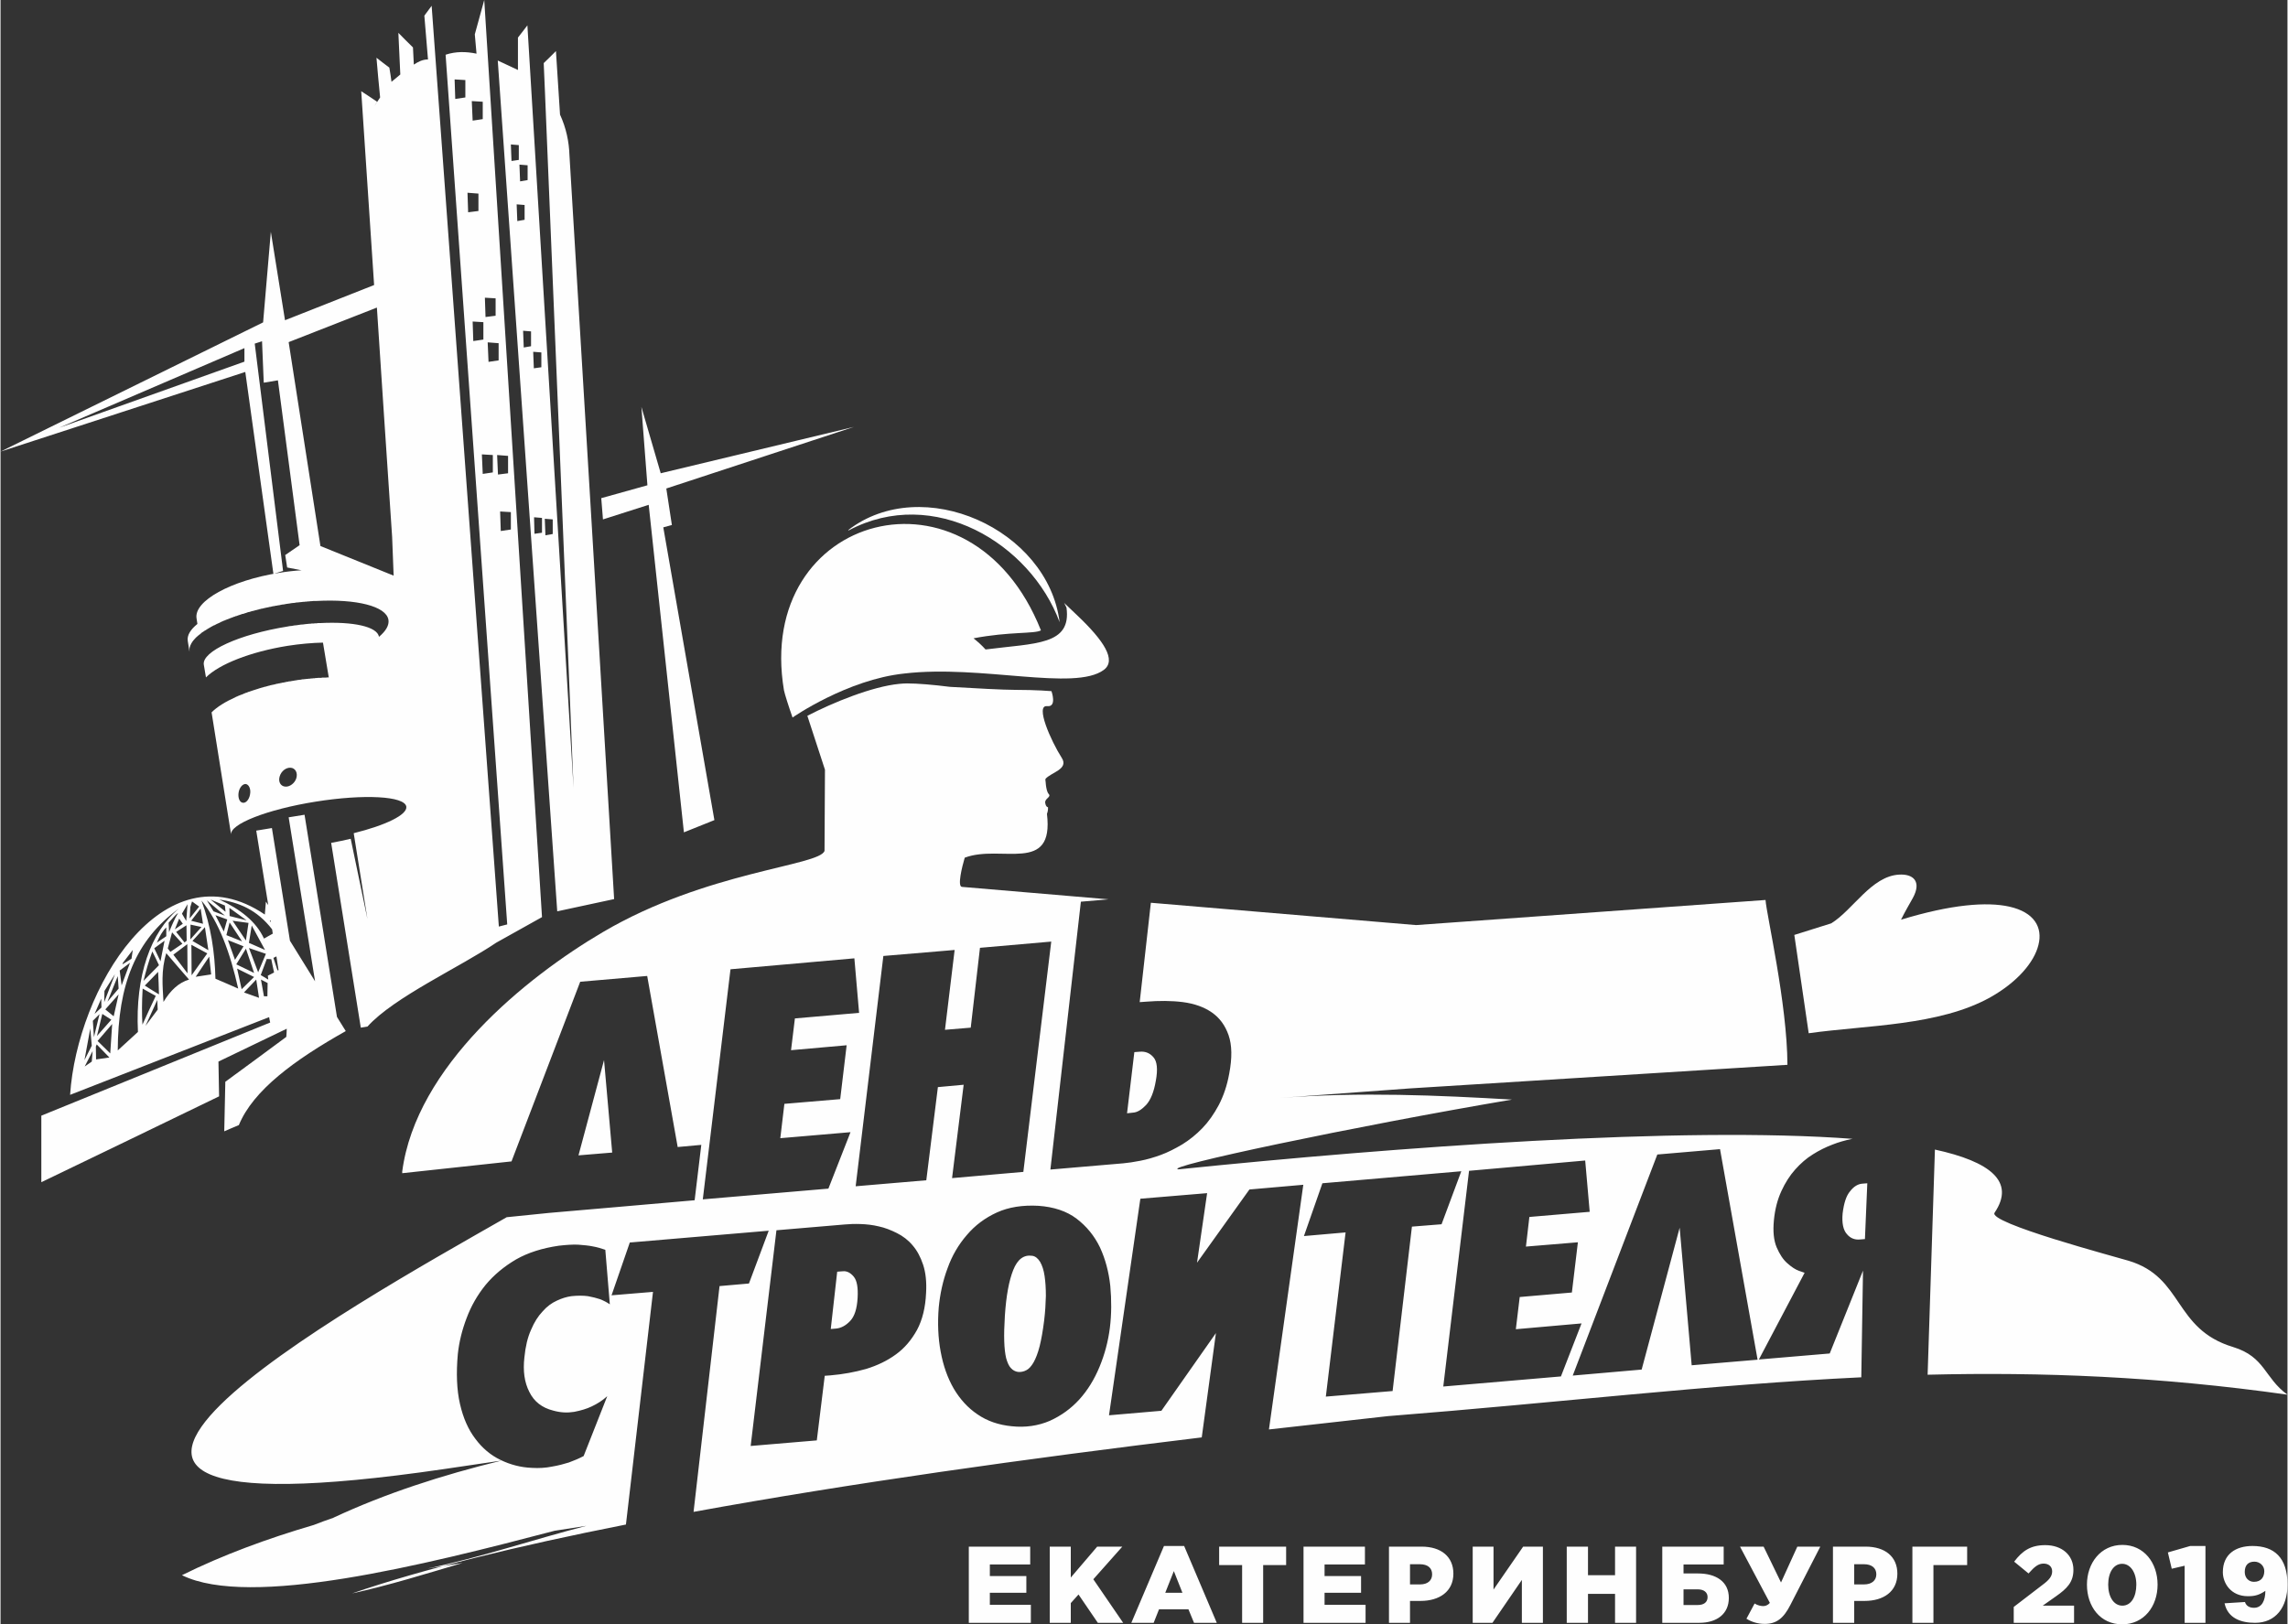 <?xml version="1.0" encoding="UTF-8"?> <!-- Creator: CorelDRAW 2017 --> <svg xmlns="http://www.w3.org/2000/svg" xmlns:xlink="http://www.w3.org/1999/xlink" xml:space="preserve" width="276px" height="196px" shape-rendering="geometricPrecision" text-rendering="geometricPrecision" image-rendering="optimizeQuality" fill-rule="evenodd" clip-rule="evenodd" viewBox="0 0 106.52 75.68"><rect x="0" y="0" width="106.52" height="75.68" fill="#333333" stroke="none"/> <g id="Слой_x0020_1">  <g id="_2161538358192"> <path fill="#FEFEFE" d="M84.22 48.14c2.7,-0.38 6.08,-0.34 8.47,-1.68 1.24,-0.7 2.03,-1.62 2.23,-2.43 0.21,-0.82 -0.19,-1.53 -1.36,-1.79 -1.04,-0.23 -2.68,-0.11 -5.04,0.61 0.18,-0.37 0.39,-0.72 0.55,-1.01 0.43,-0.79 0,-1.13 -0.64,-1.09 -1.29,0.07 -2.14,1.64 -3.16,2.27l-1.72 0.54 0.67 4.58z"></path> <path fill="#FEFEFE" d="M49.55 28.1c0,0 0,-0.01 -0.01,-0.01l0 0 0 0 0 0 0 0 0 0 0 0 0 0 0 0 0 0 0 0 0.01 0 0 0 0 0 0 0.01 0 0 0 0 0 0 0 0 0 0 0 0 0 0 0 0 0 0 0 0 0 0 0 0 0 0 0 0 0 0 0 0zm-10.07 -3.4c3.46,-2.67 9.31,-0.05 9.85,4.29 -1.36,-3.68 -5.87,-6.38 -9.82,-4.28l-0.03 -0.01zm11.91 6.51c0.6,-0.45 0,-1.36 -1.23,-2.53l-0.61 -0.58 0 0 0 0 0 0.01 0 0 0 0 0 0 0 0.01 0 0 0.01 0 0 0 0 0.01 0 0 0.01 0.01 0 0 0 0.01 0 0 0.01 0.01 0 0 0 0.02 0 0 0.01 0.01 0 0 0.01 0.01 0 0 0.01 0.02 0 0 0 0.01 0 0 0.01 0.02 0 0 0.01 0.02 0 0 0.01 0.02 0 0 0.01 0.02 0 0c0.24,1.76 -1.44,1.65 -3.77,1.95 -0.17,-0.19 -0.36,-0.36 -0.56,-0.52 1.67,-0.32 2.84,-0.2 3.14,-0.37 -3.27,-8.23 -13.35,-5.46 -11.97,2.79 0.04,0.19 0.21,0.73 0.4,1.27 0,0 2.54,-1.77 5.21,-2.05 3.58,-0.42 7.93,0.84 9.29,-0.17z"></path> <g> <path fill="#FEFEFE" d="M12.56 47.64l-10.66 4.34 0 3.1c2.76,-1.33 5.52,-2.66 8.28,-4 -0.01,-0.54 -0.02,-1.08 -0.03,-1.62 1.06,-0.51 2.12,-1.02 3.18,-1.53 0,0.13 -0.01,0.26 -0.02,0.38 -0.95,0.7 -1.89,1.4 -2.84,2.09 -0.02,0.77 -0.03,1.54 -0.05,2.31 0.23,-0.1 0.45,-0.2 0.68,-0.29 0.67,-1.63 2.6,-3.04 4.98,-4.38l-0.41 -0.66 -1.51 -9.42 -0.74 0.12 1.23 7.64 -1.17 -1.89 -0.84 -5.25 -0.73 0.12 0.56 3.47 -0.11 -0.16 -0.05 0.6c-4.76,-3.22 -8.75,3.49 -9.07,8.4 3.09,-1.21 6.18,-2.41 9.27,-3.62 0.01,0.08 0.03,0.16 0.05,0.25zm0.03 -4.67l-0.05 -0.07 0.04 -0.02 0.01 0.09zm-3.79 -12.61l-0.08 -0.5c-0.04,-0.26 0.13,-0.53 0.45,-0.79l-0.04 -0.26c-0.13,-0.81 1.59,-1.76 3.84,-2.12 0.36,-0.06 0.71,-0.1 1.05,-0.12l-0.67 -0.13 -0.09 -0.58 0.67 -0.46 -1.01 -7.68 -0.66 0.11 -0.08 -1.93 -0.34 0.11 1.32 10.59 -0.45 0.14 -1.31 -9.41 -11.4 3.71 12.23 -6.02 0.36 -4.22 0.66 4.12 4.15 -1.64 -0.6 -9.03c0.25,0.16 0.5,0.33 0.74,0.49 -0.04,0.07 -0.09,0.14 -0.13,0.21 0.09,-0.14 0.18,-0.27 0.27,-0.41 -0.06,-0.62 -0.12,-1.23 -0.17,-1.85 0.2,0.16 0.4,0.31 0.6,0.46 0.04,0.22 0.07,0.44 0.1,0.66 0.14,-0.11 0.28,-0.23 0.41,-0.34 -0.03,-0.65 -0.06,-1.29 -0.09,-1.94 0.22,0.23 0.45,0.45 0.68,0.68 0.01,0.27 0.03,0.53 0.04,0.8 0.2,-0.13 0.4,-0.24 0.66,-0.24 -0.06,-0.68 -0.11,-1.36 -0.17,-2.04l0.34 -0.46 3.13 42.9 0.39 -0.1 -2.87 -40.52c0.48,-0.16 0.96,-0.15 1.44,-0.05 -0.03,-0.3 -0.05,-0.6 -0.08,-0.9 0.15,-0.53 0.29,-1.07 0.44,-1.6l2.69 42.73 -2.13 1.19c-1.65,1.12 -4.77,2.54 -6,3.91l-0.31 0.05 -1.38 -8.61c0.38,-0.07 0.57,-0.11 0.91,-0.19l0.78 3.74 -0.64 -4c1.49,-0.37 2.51,-0.86 2.45,-1.24 -0.08,-0.49 -1.97,-0.59 -4.22,-0.23 -2.26,0.36 -4.02,1.05 -3.94,1.54l-0.91 -5.7c0.25,-0.25 0.63,-0.49 1.12,-0.71l0.01 -0.01c0.02,-0.01 0.05,-0.02 0.07,-0.02l0 -0.01c0.05,-0.02 0.1,-0.04 0.15,-0.06l0.03 -0.01c0.02,-0.01 0.04,-0.02 0.06,-0.02l0.02 -0.01c0.02,-0.01 0.04,-0.02 0.06,-0.03l0.03 -0.01c0.02,0 0.03,-0.01 0.04,-0.02 0.02,0 0.04,-0.01 0.05,-0.01 0.02,-0.01 0.03,-0.02 0.05,-0.02l0.04 -0.02c0.01,0 0.03,-0.01 0.05,-0.01 0.01,-0.01 0.03,-0.01 0.05,-0.02l0.03 -0.01c0.02,-0.01 0.04,-0.01 0.06,-0.02l0.03 -0.01c0.02,-0.01 0.04,-0.01 0.06,-0.02l0.04 -0.01c0.02,-0.01 0.04,-0.02 0.06,-0.02l0.03 -0.01c0.02,-0.01 0.04,-0.01 0.06,-0.02l0.03 -0.01c0.02,-0.01 0.05,-0.01 0.07,-0.02l0.03 -0.01c0.03,-0.01 0.05,-0.01 0.08,-0.02l0.02 -0.01c0.02,0 0.05,-0.01 0.08,-0.02l0.02 0c0.02,-0.01 0.05,-0.02 0.07,-0.02l0.02 -0.01c0.03,-0.01 0.06,-0.01 0.09,-0.02l0.02 -0.01c0.03,0 0.06,-0.01 0.08,-0.02l0.02 0c0.03,-0.01 0.06,-0.01 0.09,-0.02l0.01 0c0.03,-0.01 0.06,-0.02 0.1,-0.03l0 0c0.04,0 0.07,-0.01 0.1,-0.02l0.02 0c0.03,-0.01 0.06,-0.01 0.09,-0.02l0.01 0c0.03,-0.01 0.06,-0.02 0.1,-0.02l0.01 0c0.03,-0.01 0.07,-0.02 0.1,-0.02l0.01 -0.01c0.03,0 0.06,-0.01 0.1,-0.01l0.01 -0.01c0.03,0 0.07,-0.01 0.1,-0.01l0.01 0c0.03,-0.01 0.07,-0.02 0.11,-0.02 0.03,-0.01 0.07,-0.01 0.1,-0.02l0.02 0c0.03,-0.01 0.06,-0.01 0.1,-0.02l0.01 0c0.03,0 0.06,-0.01 0.09,-0.01l0.02 0c0.03,-0.01 0.06,-0.01 0.09,-0.02l0.03 0c0.03,0 0.06,-0.01 0.09,-0.01l0 0c0.04,0 0.07,-0.01 0.1,-0.01l0.02 0c0.04,-0.01 0.07,-0.01 0.1,-0.01l0.01 0c0.03,-0.01 0.06,-0.01 0.09,-0.01l0.01 0c0.04,-0.01 0.07,-0.01 0.1,-0.01l0.02 0c0.03,-0.01 0.05,-0.01 0.08,-0.01l0.02 0c0.02,0 0.05,-0.01 0.08,-0.01l0.03 0c0.03,0 0.06,0 0.09,0l0.01 0c0.03,-0.01 0.05,-0.01 0.08,-0.01l0.02 0c0.03,0 0.06,0 0.09,0l0.03 0c0.02,0 0.04,-0.01 0.06,-0.01l0.02 0 0.05 0 -0.27 -1.62c-0.51,0.01 -1.07,0.06 -1.65,0.15 -1.74,0.28 -3.19,0.86 -3.8,1.47l-0.1 -0.59c-0.1,-0.62 1.65,-1.42 3.9,-1.78 0.03,-0.01 0.07,-0.01 0.1,-0.02l0.01 0c0.03,0 0.06,-0.01 0.1,-0.01l0 0c0.04,-0.01 0.07,-0.01 0.1,-0.02l0 0c0.04,0 0.07,-0.01 0.11,-0.01l0.2 -0.03 0 0c0.07,0 0.14,-0.01 0.2,-0.02l0.2 -0.02 0.01 0c0.03,0 0.06,0 0.09,-0.01l0 0 0.01 0c0.03,0 0.06,0 0.09,0l0 0 0 0c0.03,-0.01 0.06,-0.01 0.09,-0.01l0.01 0c0.03,0 0.06,0 0.09,-0.01l0.01 0c0.03,0 0.06,0 0.08,0l0.01 0 0 0c1.54,-0.08 2.67,0.16 2.75,0.64 0.32,-0.27 0.48,-0.54 0.44,-0.79 -0.1,-0.64 -1.5,-0.98 -3.36,-0.88l0 0 -0.02 0c-0.03,0 -0.06,0 -0.09,0l-0.02 0c-0.03,0 -0.06,0.01 -0.09,0.01l-0.02 0c-0.03,0 -0.06,0 -0.09,0.01l-0.02 0c-0.03,0 -0.06,0 -0.1,0.01l-0.01 0c-0.03,0 -0.07,0 -0.1,0.01l-0.01 0c-0.04,0 -0.07,0 -0.11,0.01l0 0 -0.01 0c-0.03,0 -0.07,0.01 -0.1,0.01l-0.01 0c-0.04,0.01 -0.07,0.01 -0.11,0.01l-0.01 0c-0.03,0.01 -0.07,0.01 -0.11,0.02l-0.01 0c-0.03,0 -0.07,0.01 -0.11,0.01l0 0c-0.04,0.01 -0.08,0.01 -0.11,0.02l-0.01 0 0 0c-0.08,0.01 -0.16,0.02 -0.24,0.04 -0.03,0 -0.07,0.01 -0.1,0.01l-0.03 0.01c-0.03,0 -0.06,0.01 -0.09,0.02l-0.02 0c-0.03,0 -0.07,0.01 -0.1,0.02l-0.03 0c-0.03,0.01 -0.06,0.01 -0.08,0.02l-0.03 0c-0.03,0.01 -0.06,0.01 -0.1,0.02l-0.02 0.01c-0.03,0 -0.06,0.01 -0.08,0.01l-0.03 0.01c-0.03,0.01 -0.07,0.01 -0.1,0.02l-0.01 0c-0.03,0.01 -0.06,0.02 -0.09,0.02l-0.03 0.01c-0.03,0.01 -0.06,0.01 -0.09,0.02l-0.01 0 0 0 -0.01 0c-0.02,0.01 -0.05,0.02 -0.08,0.02l-0.03 0.01c-0.03,0.01 -0.05,0.02 -0.08,0.02l-0.02 0.01c-0.03,0 -0.06,0.01 -0.09,0.02l-0.03 0.01c-0.03,0 -0.05,0.01 -0.07,0.02l-0.03 0c-0.03,0.01 -0.06,0.02 -0.09,0.03l-0.03 0.01c-0.02,0 -0.04,0.01 -0.06,0.01l-0.03 0.01c-0.03,0.01 -0.06,0.02 -0.08,0.03l-0.04 0.01c-0.01,0 -0.03,0.01 -0.05,0.02l-0.04 0.01c-0.02,0 -0.04,0.01 -0.06,0.01 -0.01,0.01 -0.03,0.02 -0.05,0.02 -0.02,0.01 -0.03,0.01 -0.05,0.02 -0.02,0 -0.03,0.01 -0.04,0.01 -0.02,0.01 -0.03,0.01 -0.05,0.02 -0.02,0 -0.03,0.01 -0.05,0.02 -0.02,0 -0.04,0.01 -0.06,0.01l-0.03 0.02c-0.02,0 -0.04,0.01 -0.05,0.01l-0.04 0.02c-0.02,0.01 -0.04,0.01 -0.06,0.02 -0.02,0.01 -0.03,0.01 -0.05,0.02l-0.03 0.01c-0.01,0.01 -0.03,0.01 -0.04,0.02 -0.02,0 -0.03,0.01 -0.05,0.02 -0.02,0 -0.04,0.01 -0.06,0.02l-0.03 0.01c-0.01,0.01 -0.03,0.01 -0.04,0.02l-0.03 0.01c-0.02,0.01 -0.05,0.02 -0.08,0.03l-0.02 0.01c-0.01,0.01 -0.03,0.02 -0.04,0.02l-0.03 0.01c-0.02,0.02 -0.05,0.03 -0.07,0.04l-0.02 0.01c-0.02,0.01 -0.03,0.01 -0.05,0.02l-0.02 0.01c-0.04,0.02 -0.09,0.04 -0.13,0.07l-0.02 0c-0.05,0.03 -0.09,0.05 -0.13,0.07l-0.02 0.01c-0.01,0.01 -0.02,0.02 -0.04,0.02l0 0.01c-0.03,0.01 -0.06,0.03 -0.08,0.04l-0.01 0.01c-0.02,0.01 -0.03,0.02 -0.04,0.02l-0.01 0.01c-0.03,0.02 -0.05,0.03 -0.08,0.05l0 0c-0.01,0.01 -0.03,0.01 -0.04,0.02l-0.01 0.01c-0.03,0.02 -0.07,0.05 -0.11,0.07l-0.01 0.01c-0.03,0.03 -0.06,0.05 -0.09,0.08l-0.01 0c-0.01,0.01 -0.02,0.02 -0.03,0.03l0 0 0 0 0 0 0 0 0 0 0 0c-0.01,0 -0.02,0.01 -0.02,0.02l0 0 -0.01 0 0 0 0 0 0 0c0,0 -0.01,0.01 -0.02,0.01l0 0 0 0 0 0.01 0 0 0 0 0 0 0 0c-0.01,0 -0.01,0.01 -0.02,0.02l0 0 0 0 0 0 0 0 0 0 0 0 0 0 0 0 -0.02 0.01 0 0 0 0 0 0 0 0 0 0 0 0c-0.01,0.01 -0.02,0.02 -0.03,0.03l0 0 0 0 0 0 0 0 0 0 0 0 0 0 0 0 -0.01 0.01 0 0 0 0 0 0 0 0 0 0 0 0 0 0 0 0c-0.01,0.01 -0.02,0.02 -0.03,0.03l0 0 0 0c0,0 -0.01,0.01 -0.01,0.01l0 0 0 0c-0.01,0.01 -0.02,0.02 -0.02,0.03l0 0 0 0 0 0c-0.01,0 -0.01,0.01 -0.02,0.01l0 0 0 0c-0.01,0.01 -0.01,0.02 -0.02,0.03l0 0 0 0 0 0 -0.01 0.01 0 0 0 0c-0.01,0.01 -0.02,0.02 -0.03,0.03l0 0 0 0 0 0.01 0 0c-0.01,0.01 -0.02,0.02 -0.03,0.03l0 0 0 0.01 0 0c-0.01,0.01 -0.02,0.02 -0.02,0.03l0 0 -0.01 0.01 0 0c0,0.01 -0.01,0.02 -0.02,0.03l-0.02 0.05c-0.01,0.01 -0.01,0.02 -0.02,0.03l0 0 0 0.01 0 0 0 0c-0.01,0.01 -0.01,0.02 -0.02,0.03l0 0.01 0 0c0,0.01 0,0.02 -0.01,0.03l0 0 0 0c0,0.02 -0.01,0.03 -0.01,0.04l0 0 0 0c0,0.02 0,0.03 -0.01,0.04l0 0 0 0c0,0.01 0,0.03 0,0.04l0 0 0 0.04 0 0 0 0.07zm6.1 -4.92l3.41 1.38 -0.07 -1.8c-0.27,-4.07 -0.53,-7.86 -0.71,-10.69l-4.11 1.61 1.48 9.5zm-3.47 11.09c0.15,0.03 0.24,0.25 0.19,0.49 -0.04,0.23 -0.19,0.41 -0.34,0.38 -0.15,-0.02 -0.23,-0.24 -0.19,-0.48 0.04,-0.24 0.2,-0.41 0.34,-0.39zm2.09 -0.76c0.21,0.02 0.33,0.23 0.26,0.48 -0.07,0.24 -0.31,0.42 -0.52,0.4 -0.22,-0.02 -0.33,-0.23 -0.26,-0.47 0.07,-0.25 0.3,-0.43 0.52,-0.41zm-0.57 9.43l-0.1 -0.64 -0.14 0.07 0.19 0.58 0.05 -0.01zm-0.27 -1.7l-0.03 -0.2c-0.71,-0.92 -1.56,-1.26 -2.46,-1.39 0.98,0.45 1.72,1.03 2.08,1.82l0.41 -0.23zm-1.32 -27.28l-8.63 3.71 8.63 -3.08 0 -0.63zm12.74 -12.96c-0.31,-0.15 -0.63,-0.29 -0.94,-0.44 0.92,13.21 1.85,26.43 2.77,39.64 0.89,-0.19 1.77,-0.38 2.65,-0.57 -0.69,-11.55 -1.38,-23.1 -2.08,-34.65 -0.02,-0.63 -0.15,-1.27 -0.44,-1.9 -0.06,-0.99 -0.13,-1.97 -0.19,-2.96 -0.19,0.19 -0.38,0.38 -0.57,0.56 0.02,0.47 0.04,0.93 0.06,1.39 0.45,10.8 0.89,21.59 1.33,32.39 -0.72,-11.85 -1.43,-23.7 -2.15,-35.54 -0.14,0.19 -0.29,0.38 -0.44,0.57 0,0.5 0,1.01 0,1.51zm3.96 20.94l-0.08 -0.99 2.15 -0.6 -0.28 -3.65 0.9 3.09 9 -2.16 -8.74 2.87 0.26 1.7 -0.4 0.11 2.38 13.64 -1.42 0.57 -1.64 -15.26 -2.13 0.68zm-15.45 20.49l0.13 0.62 -0.29 0.15 0.02 0.18 -0.35 -0.21 0.28 -0.75 0.21 0.01zm-7.15 4.25c0.01,-3.07 0.83,-5.14 2.85,-6.61 -1.32,1.09 -2.04,3.14 -1.91,5.75l-0.94 0.86zm1.2 -3.24c0.11,-0.45 0.24,-0.91 0.41,-1.37 0.11,0.21 0.21,0.43 0.31,0.64 -0.24,0.24 -0.48,0.49 -0.72,0.73zm0.72 0.63c-0.22,-0.13 -0.44,-0.27 -0.66,-0.41 0.21,-0.21 0.42,-0.43 0.62,-0.64 0.02,0.35 0.03,0.7 0.04,1.05zm-0.77 1.41c-0.03,-0.49 -0.03,-1.05 0.01,-1.68 0.2,0.11 0.4,0.23 0.61,0.34 -0.21,0.45 -0.42,0.89 -0.62,1.34zm0.14 0.06c0.18,-0.4 0.37,-0.8 0.55,-1.21 0.01,0.15 0.01,0.3 0.02,0.45 -0.19,0.26 -0.38,0.51 -0.57,0.76zm0.89 -3.97l-0.48 0.35 0.29 0.61 0.19 -0.96zm0.08 -0.62c-0.17,0.16 -0.31,0.41 -0.44,0.71 0.14,-0.1 0.29,-0.2 0.44,-0.3 0,-0.13 0,-0.27 0,-0.41zm2.29 2.39c-0.03,-1.23 -0.21,-2.45 -0.65,-3.64 0.82,1 1.34,2.45 1.71,4.1 -0.35,-0.15 -0.7,-0.31 -1.06,-0.46zm-2.42 1.08c-0.04,-0.73 -0.12,-1.46 0.13,-2.27 0.35,0.41 0.7,0.82 1.06,1.23 -0.47,0.14 -0.86,0.49 -1.19,1.04zm0.68 -4.14c-0.13,0.08 -0.27,0.27 -0.44,0.45 0.01,0.15 0.01,0.29 0.02,0.44 0.12,-0.3 0.26,-0.63 0.42,-0.89zm0.43 1.45l-0.65 0.49 0.66 0.87 -0.01 -1.36zm-0.91 0.2l0.12 0.16 0.56 -0.38 -0.48 -0.53 -0.2 0.75zm0.87 -1.08l-0.48 0.31 0.39 0.49 0.1 -0.08 -0.01 -0.72zm0.97 1.31l-0.74 -0.4 0.01 1.42 0.73 -1.02zm0.18 0.98l-0.09 -0.83 -0.63 0.94 0.72 -0.11zm-0.29 -2.2l-0.58 0.64 0.74 0.43 -0.16 -1.07zm2.29 2.32l-0.79 -0.39 0.21 0.96 0.58 -0.57zm-0.47 0.72l0.57 -0.6 0.13 0.85 -0.7 -0.25zm1.1 -0.44l-0.31 -0.16 0.14 0.78 0.16 0 0.01 -0.62zm-3.08 -2.61l-0.51 -0.11 -0.01 0.69 0.52 -0.58zm1.2 -0.35l-0.55 -0.2 0.39 0.76 0.16 -0.56zm0.69 1.02l-0.58 -0.88 -0.15 0.59 0.73 0.29zm-0.33 0.86l-0.33 -0.92 0.73 0.29 -0.4 0.63zm0.89 0.61l-0.38 -1.13 -0.45 0.73 0.83 0.4zm0.55 -0.89l-0.79 -0.27 0.43 1.13 0.36 -0.86zm-0.04 -0.18l-0.62 -1.14 -0.13 0.81 0.75 0.33zm-1.51 -1.36l0.74 0.1 -0.12 0.82 -0.62 -0.92zm0.65 -0.02l-0.8 -0.58 0.01 0.38 0.79 0.2zm-1.68 -0.97l0.67 0.28 0.03 0.29 -0.7 -0.57zm-0.17 0.04l0.31 0.51 0.53 0.2 -0.84 -0.71zm-0.29 0.38l-0.44 0.57 0.55 0.14 -0.11 -0.71zm-0.4 -0.33l-0.08 0.26 -0.03 0.53 0.44 -0.55 -0.33 -0.24zm-0.8 1.3l0.2 -0.5 0.17 0.24 -0.37 0.26zm0.59 -1.17l-0.26 0.44 0.2 0.34 0.06 -0.78zm-4.23 6.53l-0.04 0.1 0.01 0.6 0.62 -0.09 -0.59 -0.61zm0.72 -0.95l-0.68 0.79 0.59 0.58 0.09 -1.37zm-0.04 -0.2l-0.42 -0.27 -0.25 1.03 0.67 -0.76zm0.34 -1.18l-0.62 0.7 0.39 0.32 0.23 -1.02zm-0.04 -0.85l-0.48 1.19 0.52 -0.61 -0.04 -0.58zm0.57 -0.62l-0.48 0.36 0.09 0.69 0.39 -1.05zm-0.35 0.07l0.42 -0.26 0.06 -0.41 -0.46 0.6 -0.02 0.07zm-1.5 2.99l0.07 0.8 -0.34 0.67 0.27 -1.47zm-0.26 1.77l0.37 -0.72 -0.04 0.49 -0.33 0.23zm0.69 -2.44l-0.31 0.31 0.05 0.76 0.26 -1.07zm0.08 -0.72l-0.31 0.71 0.32 -0.3 -0.01 -0.41zm0.64 -1.14l-0.49 0.78 -0.01 0.52 0.5 -1.3zm16.32 -41.66l-0.5 -0.03 0.03 0.91 0.47 -0.07 0 -0.81zm0.81 1.01l-0.51 -0.03 0.04 0.91 0.47 -0.07 0 -0.81zm-0.2 4.28l-0.51 -0.04 0.03 0.91 0.48 -0.06 0 -0.81zm0.8 4.88l-0.5 -0.03 0.03 0.9 0.47 -0.06 0 -0.81zm-0.57 1.11l-0.5 -0.03 0.03 0.91 0.47 -0.07 0 -0.81zm0.71 0.98l-0.51 -0.04 0.04 0.91 0.47 -0.07 0 -0.8zm0.44 5.25l-0.51 -0.04 0.04 0.91 0.47 -0.06 0 -0.81zm-0.71 -0.04l-0.51 -0.03 0.04 0.91 0.47 -0.07 0 -0.81zm0.84 2.66l-0.5 -0.03 0.03 0.91 0.47 -0.07 0 -0.81zm0.37 -17.1l-0.37 -0.03 0.03 0.77 0.34 -0.05 0 -0.69zm0.41 0.94l-0.38 -0.03 0.03 0.78 0.35 -0.06 0 -0.69zm-0.14 1.85l-0.37 -0.03 0.03 0.78 0.34 -0.06 0 -0.69zm0.3 5.89l-0.37 -0.03 0.03 0.78 0.34 -0.06 0 -0.69zm0.48 0.98l-0.38 -0.03 0.03 0.77 0.35 -0.05 0 -0.69zm0.03 7.71l-0.37 -0.03 0.02 0.77 0.35 -0.05 0 -0.69zm0.5 0.07l-0.37 -0.03 0.03 0.77 0.34 -0.06 0 -0.68z"></path> </g> <path fill="#FEFEFE" d="M48.66 36.38c0.01,-0.06 0.01,-0.09 0.01,-0.09l0.01 0.08 -0.02 0.01zm5.15 13.98c-0.09,0.52 -0.24,0.89 -0.45,1.12 -0.21,0.22 -0.41,0.35 -0.62,0.36l-0.27 0.03 0.34 -2.85 0.26 -0.02c0.25,-0.02 0.46,0.06 0.63,0.26 0.17,0.19 0.21,0.56 0.11,1.1zm-4.87 -6.49l-1.3 10.73 -3.32 0.29 0.54 -4.35 -1.2 0.11 -0.54 4.34 -3.29 0.28 1.29 -10.73 3.32 -0.28 -0.45 3.72 1.2 -0.1 0.43 -3.72 3.32 -0.29zm-8.95 3.32l-2.99 0.26 -0.18 1.48 2.59 -0.23 -0.3 2.51 -2.6 0.22 -0.19 1.6 3.27 -0.28 -1.03 2.63 -5.85 0.5 1.29 -10.72 5.77 -0.51 0.22 2.54zm-11.5 6.51l-0.38 -4.31 -1.19 4.44 1.57 -0.13zm11.43 6.78c0.03,-0.49 -0.03,-0.82 -0.18,-1 -0.15,-0.18 -0.32,-0.27 -0.51,-0.25l-0.26 0.02 -0.3 2.67 0.24 -0.02c0.24,-0.02 0.46,-0.14 0.66,-0.35 0.21,-0.22 0.32,-0.57 0.35,-1.07zm8.69 1.04c0.05,-0.41 0.07,-0.78 0.08,-1.14 0,-0.35 -0.02,-0.66 -0.06,-0.93 -0.04,-0.27 -0.11,-0.49 -0.21,-0.66 -0.1,-0.16 -0.22,-0.26 -0.36,-0.28 -0.4,-0.06 -0.69,0.16 -0.89,0.66 -0.2,0.5 -0.33,1.21 -0.39,2.13 -0.03,0.47 -0.04,0.86 -0.03,1.18 0.01,0.33 0.04,0.59 0.09,0.8 0.06,0.21 0.13,0.37 0.22,0.46 0.09,0.1 0.2,0.16 0.33,0.18 0.13,0.01 0.26,-0.01 0.39,-0.08 0.12,-0.06 0.23,-0.18 0.34,-0.37 0.1,-0.18 0.2,-0.43 0.28,-0.75 0.08,-0.32 0.15,-0.72 0.21,-1.2zm3.06 0.35c-0.08,0.63 -0.24,1.23 -0.48,1.81 -0.24,0.58 -0.55,1.09 -0.94,1.52 -0.39,0.43 -0.85,0.76 -1.38,1 -0.54,0.23 -1.13,0.32 -1.78,0.25 -0.6,-0.06 -1.13,-0.24 -1.58,-0.55 -0.45,-0.3 -0.82,-0.71 -1.11,-1.2 -0.29,-0.5 -0.49,-1.07 -0.61,-1.72 -0.12,-0.64 -0.15,-1.33 -0.09,-2.07 0.06,-0.62 0.19,-1.23 0.41,-1.82 0.21,-0.59 0.51,-1.1 0.9,-1.55 0.38,-0.45 0.85,-0.8 1.4,-1.05 0.55,-0.25 1.2,-0.35 1.93,-0.31 0.72,0.05 1.32,0.25 1.78,0.6 0.47,0.36 0.83,0.8 1.09,1.34 0.25,0.54 0.41,1.14 0.48,1.79 0.06,0.66 0.06,1.31 -0.02,1.96zm34.13 -5.33c0.06,-0.49 0.17,-0.83 0.35,-1.04 0.17,-0.22 0.36,-0.33 0.55,-0.35l0.25 -0.02 -0.11 2.6 -0.24 0.02c-0.24,0.02 -0.44,-0.06 -0.6,-0.25 -0.17,-0.19 -0.24,-0.51 -0.2,-0.96zm-12.57 7.55l3.94 -10.3 2.92 -0.25 1.75 9.81 -3.07 0.26 -0.56 -6.41 -1.77 6.61 -3.21 0.28zm0.79 -7.63l-2.81 0.24 -0.16 1.38 2.42 -0.2 -0.28 2.34 -2.43 0.21 -0.18 1.5 3.06 -0.27 -0.96 2.47 -5.48 0.47 1.2 -10.05 5.41 -0.48 0.21 2.39zm-5.98 -1.89l-0.92 2.47 -1.38 0.11 -0.9 7.66 -3.11 0.26 0.92 -7.65 -1.94 0.17 0.86 -2.46 6.47 -0.56zm-39.66 6.2c-0.13,-0.09 -0.28,-0.17 -0.46,-0.24 -0.15,-0.05 -0.34,-0.1 -0.56,-0.14 -0.22,-0.03 -0.48,-0.03 -0.77,0 -0.22,0.03 -0.45,0.1 -0.68,0.21 -0.24,0.11 -0.46,0.27 -0.66,0.5 -0.21,0.22 -0.39,0.5 -0.54,0.86 -0.16,0.35 -0.26,0.78 -0.31,1.29 -0.07,0.62 0,1.15 0.23,1.6 0.22,0.45 0.59,0.74 1.11,0.87 0.35,0.1 0.67,0.11 0.98,0.06 0.31,-0.06 0.58,-0.14 0.81,-0.25 0.26,-0.12 0.51,-0.28 0.73,-0.48l-1.1 2.79c-0.21,0.11 -0.44,0.21 -0.69,0.3 -0.23,0.07 -0.48,0.14 -0.78,0.19 -0.29,0.06 -0.61,0.08 -0.94,0.06 -0.52,-0.02 -1.01,-0.15 -1.46,-0.37 -0.46,-0.22 -0.85,-0.55 -1.17,-0.98 -0.33,-0.43 -0.57,-0.97 -0.72,-1.63 -0.15,-0.65 -0.18,-1.43 -0.1,-2.32 0.06,-0.57 0.2,-1.13 0.41,-1.68 0.21,-0.56 0.5,-1.07 0.88,-1.54 0.39,-0.47 0.86,-0.86 1.42,-1.19 0.56,-0.32 1.23,-0.53 1.99,-0.64 0.34,-0.04 0.64,-0.06 0.9,-0.05 0.26,0.02 0.49,0.04 0.68,0.08 0.23,0.04 0.42,0.1 0.59,0.16l0.21 2.54zm14.73 -0.53c-0.03,0.68 -0.17,1.25 -0.42,1.72 -0.26,0.47 -0.58,0.85 -0.98,1.14 -0.41,0.3 -0.87,0.52 -1.39,0.68 -0.53,0.15 -1.08,0.25 -1.66,0.3l-0.27 0.02 -0.37 3.01 -3.08 0.26 1.2 -10.05 3.18 -0.27c0.21,-0.02 0.46,-0.03 0.74,-0.02 0.28,0.01 0.56,0.04 0.85,0.11 0.28,0.06 0.56,0.17 0.84,0.31 0.28,0.14 0.53,0.33 0.73,0.57 0.21,0.24 0.37,0.54 0.49,0.9 0.12,0.36 0.17,0.8 0.14,1.32zm46.65 3.81c5.31,-0.13 10.74,0.08 16.76,0.93 -1.08,-0.78 -1.03,-1.76 -2.53,-2.22 -2.79,-0.84 -2.29,-3.25 -4.87,-4.02 -0.59,-0.18 -6.59,-1.77 -6.24,-2.24 0.98,-1.45 -0.21,-2.38 -2.78,-2.94l-0.34 10.49zm-66.18 -7.34c-7.12,4.07 -27.44,15.31 -2.95,11.74 0.9,-0.13 1.8,-0.27 2.71,-0.4 -2.79,0.68 -5.43,1.54 -7.83,2.66l0.01 0c-0.32,0.11 -0.63,0.22 -0.93,0.34 -2.18,0.64 -4.24,1.4 -6.14,2.34 3.16,1.56 11.26,-0.47 17.36,-2.07l1.48 -0.23c-2.48,0.64 -4.92,1.47 -7.4,1.99l1.63 -0.26c-1.72,0.51 -3.42,1.04 -5.15,1.42 3.35,-1.15 7.74,-2.22 12.76,-3.21l1.26 -10.84 -1.93 0.16 0.85 -2.46 6.47 -0.55 -0.92 2.46 -1.37 0.12 -1.21 10.52c7.23,-1.32 15.49,-2.48 23.67,-3.47l0.66 -4.86 -2.54 3.62 -2.44 0.21 1.46 -10.09 3.11 -0.26 -0.47 3.24 2.44 -3.41 2.51 -0.22 -1.6 11.4c1.86,-0.21 3.71,-0.42 5.53,-0.62 7.99,-0.63 14.99,-1.47 22.06,-1.81l0.08 -4.97 -1.55 3.86 -3.3 0.28 2.13 -4.04c0,0 -0.09,-0.03 -0.26,-0.09 -0.17,-0.06 -0.35,-0.18 -0.54,-0.35 -0.2,-0.17 -0.36,-0.42 -0.5,-0.74 -0.14,-0.33 -0.18,-0.75 -0.13,-1.27 0.05,-0.52 0.17,-0.97 0.35,-1.36 0.18,-0.39 0.39,-0.72 0.64,-1 0.25,-0.28 0.52,-0.52 0.83,-0.71 0.3,-0.19 0.61,-0.34 0.9,-0.45 0.3,-0.12 0.6,-0.2 0.88,-0.26l0.07 -0.01c-7.97,-0.6 -21.25,0.38 -31.4,1.42 -0.88,-0.09 8.21,-2.01 15.53,-3.25 -3.45,-0.2 -7,-0.36 -10.78,-0.08l6.02 -0.44 17.59 -1.1c-0.01,-2.86 -0.98,-7.02 -1.02,-7.68l-16.28 1.17 -12.35 -1.04 -0.52 4.63 0.28 -0.02c0.62,-0.05 1.2,-0.05 1.74,0.02 0.53,0.07 0.98,0.23 1.34,0.48 0.36,0.25 0.62,0.6 0.78,1.06 0.16,0.46 0.17,1.06 0.03,1.79 -0.1,0.56 -0.27,1.05 -0.49,1.47 -0.22,0.41 -0.47,0.77 -0.76,1.07 -0.29,0.3 -0.6,0.55 -0.94,0.76 -0.34,0.2 -0.67,0.37 -1,0.49 -0.33,0.12 -0.64,0.21 -0.95,0.27 -0.31,0.06 -0.57,0.1 -0.8,0.12l-3.39 0.29 1.42 -12.48 1.29 -0.11 -6.83 -0.58c-0.22,-0.02 0,-0.92 0.13,-1.36 1.69,-0.64 4.17,0.79 3.83,-2.04 0.06,-0.14 0.05,-0.31 0.05,-0.31 0,0 -0.1,0 -0.13,-0.2 -0.04,-0.21 0.3,-0.27 0.16,-0.42 -0.14,-0.15 -0.15,-0.7 -0.15,-0.7 0.25,-0.3 1.1,-0.45 0.76,-0.98 -0.51,-0.8 -1.25,-2.48 -0.68,-2.41 0.47,0.05 0.2,-0.7 0.2,-0.7 0,0 -0.66,-0.06 -1.71,-0.06 -0.52,0 -1.82,-0.07 -3.02,-0.14 -0.79,-0.1 -1.51,-0.16 -2,-0.16 -0.12,0 -0.23,0.01 -0.35,0.02l0 0 0 0c-1.27,0.12 -3.12,0.88 -4.29,1.49l0.82 2.51 -0.02 3.78c-0.21,0.7 -5.51,0.95 -10.33,3.79 -3.59,2.11 -8.7,6.26 -9.34,11.15 0,0.03 0,0.05 0,0.08l5.09 -0.55 3.2 -8.37 3.12 -0.27 1.42 7.97 1.1 -0.1 -0.31 2.58 -3.78 0.33 0 0 -3 0.26 -1.97 0.2z"></path> <path fill="#FEFEFE" fill-rule="nonzero" d="M45.1 75.61l2.89 0 0 -0.84 -1.91 0 0 -0.56 1.7 0 0 -0.78 -1.7 0 0 -0.54 1.88 0 0 -0.83 -2.86 0 0 3.55zm3.77 0l0.98 0 0 -0.92 0.36 -0.4 0.9 1.32 1.18 0 -1.39 -2.03 1.35 -1.52 -1.17 0 -1.23 1.44 0 -1.44 -0.98 0 0 3.55zm3.8 0l1.04 0 0.25 -0.63 1.37 0 0.26 0.63 1.06 0 -1.52 -3.58 -0.94 0 -1.52 3.58zm1.58 -1.4l0.4 -1.01 0.4 1.01 -0.8 0zm3.58 1.4l0.98 0 0 -2.69 1.07 0 0 -0.86 -3.12 0 0 0.86 1.07 0 0 2.69zm2.86 0l2.89 0 0 -0.84 -1.91 0 0 -0.56 1.7 0 0 -0.78 -1.7 0 0 -0.54 1.88 0 0 -0.83 -2.86 0 0 3.55zm3.98 0l0.98 0 0 -1.02 0.49 0c0.88,0 1.53,-0.44 1.53,-1.27 0,-0.8 -0.58,-1.26 -1.48,-1.26l-1.52 0 0 3.55zm0.98 -1.79l0 -0.94 0.46 0c0.36,0 0.57,0.17 0.57,0.47 0,0.29 -0.21,0.47 -0.56,0.47l-0.47 0zm2.92 1.79l0.92 0 1.37 -2 0 2 0.98 0 0 -3.55 -0.92 0 -1.38 2 0 -2 -0.97 0 0 3.55zm4.38 0l0.99 0 0 -1.35 1.26 0 0 1.35 0.98 0 0 -3.55 -0.98 0 0 1.33 -1.26 0 0 -1.33 -0.99 0 0 3.55zm4.45 0l1.72 0c0.84,0 1.38,-0.43 1.38,-1.16 0,-0.77 -0.61,-1.14 -1.43,-1.14l-0.68 0 0 -0.42 1.87 0 0 -0.83 -2.86 0 0 3.55zm0.99 -0.83l0 -0.73 0.66 0c0.29,0 0.46,0.14 0.46,0.36 0,0.24 -0.17,0.37 -0.46,0.37l-0.66 0zm3.78 0.88c0.55,0 0.88,-0.26 1.2,-0.89l1.39 -2.71 -1.07 0 -0.76 1.67 -0.81 -1.67 -1.1 0 1.39 2.62c-0.1,0.12 -0.22,0.15 -0.31,0.15 -0.1,0 -0.26,-0.03 -0.4,-0.12l-0.38 0.71c0.23,0.14 0.51,0.24 0.85,0.24zm3.18 -0.05l0.99 0 0 -1.02 0.48 0c0.89,0 1.53,-0.44 1.53,-1.27 0,-0.8 -0.58,-1.26 -1.48,-1.26l-1.52 0 0 3.55zm0.99 -1.79l0 -0.94 0.46 0c0.35,0 0.57,0.17 0.57,0.47 0,0.29 -0.22,0.47 -0.57,0.47l-0.46 0zm2.71 1.79l0.98 0 0 -2.69 1.57 0 0 -0.86 -2.55 0 0 3.55zm4.72 0l2.81 0 0 -0.8 -1.46 0 0.61 -0.43c0.53,-0.37 0.82,-0.67 0.82,-1.24 0,-0.68 -0.53,-1.15 -1.31,-1.15 -0.69,0 -1.07,0.27 -1.45,0.77l0.67 0.55c0.28,-0.32 0.46,-0.46 0.7,-0.46 0.24,0 0.4,0.14 0.4,0.36 0,0.22 -0.12,0.39 -0.46,0.64l-1.33 1.02 0 0.74zm5.05 0.07c1.02,0 1.65,-0.84 1.65,-1.85 0,-1.01 -0.63,-1.85 -1.64,-1.85 -1.01,0 -1.65,0.85 -1.65,1.85 0,1.02 0.62,1.85 1.64,1.85zm0.01 -0.87c-0.4,0 -0.66,-0.41 -0.66,-0.98 0,-0.58 0.26,-0.97 0.65,-0.97 0.39,0 0.66,0.41 0.66,0.97 0,0.58 -0.25,0.98 -0.65,0.98zm2.9 0.8l0.97 0 0 -3.58 -0.71 0 -1.04 0.3 0.18 0.76 0.6 -0.14 0 2.66zm3.23 -1.91c-0.25,0 -0.43,-0.19 -0.43,-0.46 0,-0.3 0.15,-0.48 0.45,-0.48 0.25,0 0.46,0.19 0.46,0.44 0,0.27 -0.14,0.5 -0.48,0.5zm-1.37 1c0.15,0.7 0.77,0.91 1.42,0.91 0.96,0 1.51,-0.72 1.51,-1.78 0,-1.26 -0.62,-1.8 -1.63,-1.8 -0.78,0 -1.38,0.38 -1.38,1.22 0,0.5 0.36,1.12 1.17,1.12 0.33,0 0.53,-0.06 0.81,-0.25 0,0.45 -0.16,0.79 -0.53,0.79 -0.2,0 -0.36,-0.08 -0.42,-0.27l-0.95 0.06z"></path> </g> </g> </svg> 